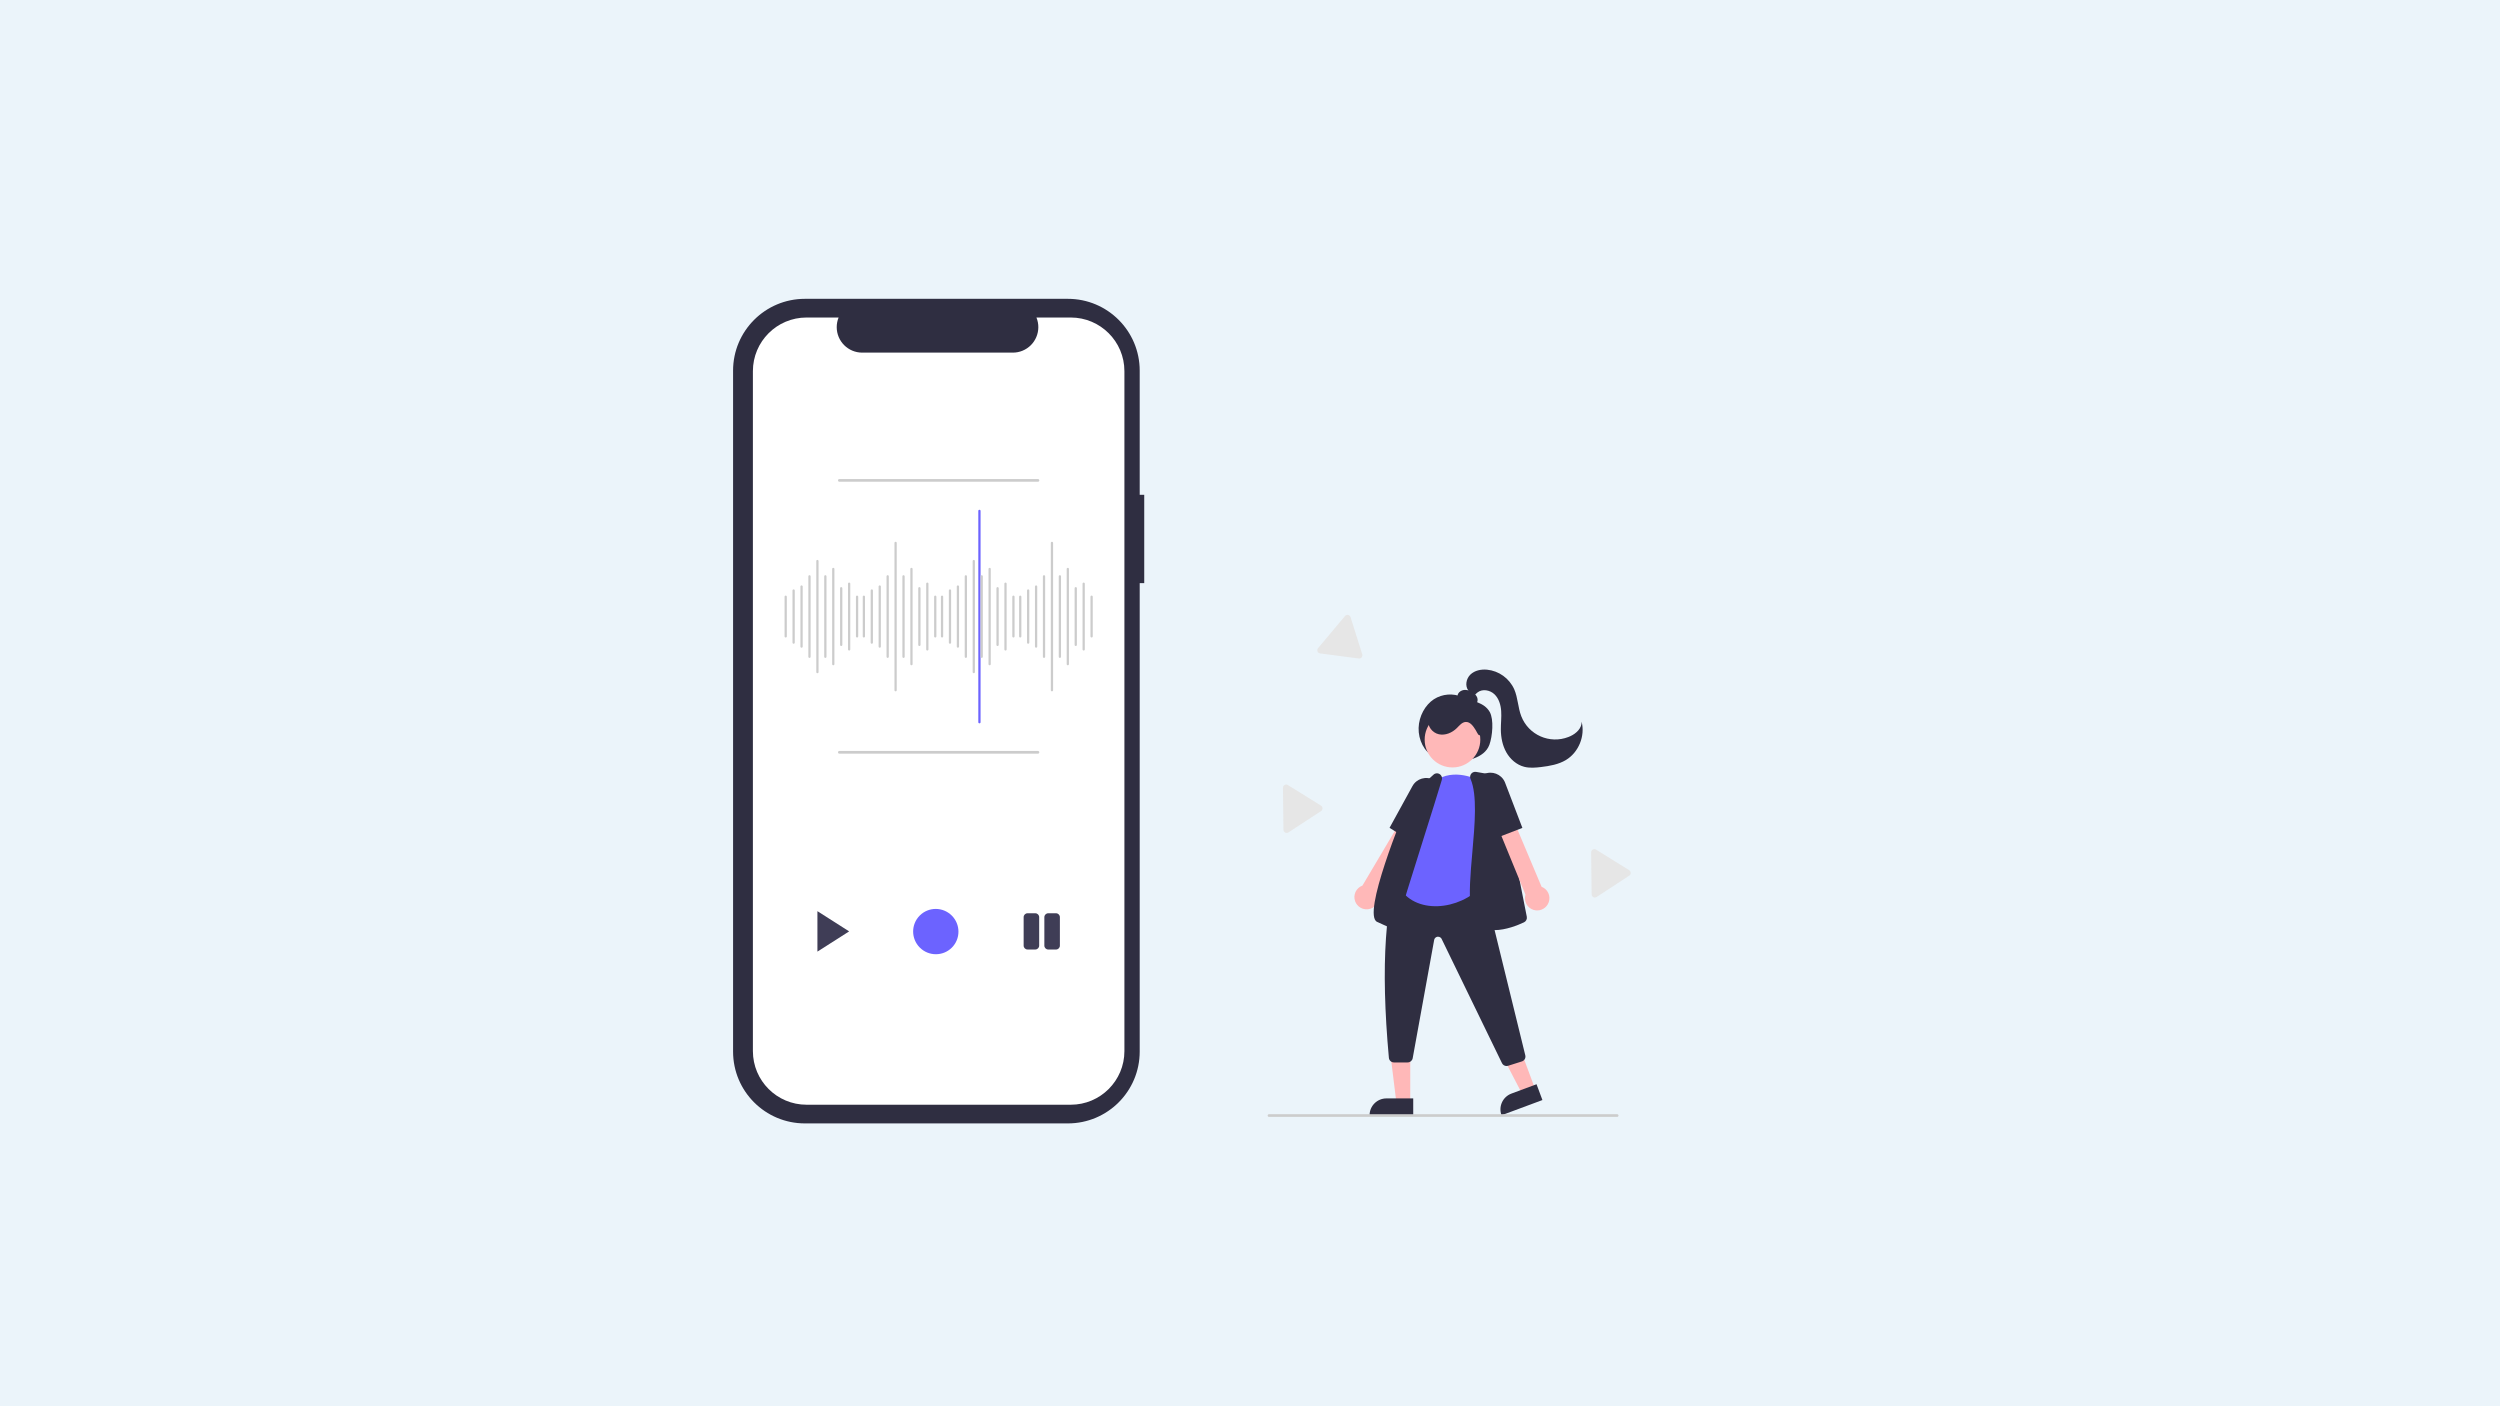 <?xml version="1.0" encoding="utf-8"?>
<!-- Generator: Adobe Illustrator 16.0.0, SVG Export Plug-In . SVG Version: 6.00 Build 0)  -->
<!DOCTYPE svg PUBLIC "-//W3C//DTD SVG 1.1//EN" "http://www.w3.org/Graphics/SVG/1.1/DTD/svg11.dtd">
<svg version="1.1" id="Layer_1" xmlns:x="http://ns.adobe.com/Extensibility/1.0/" xmlns:i="http://ns.adobe.com/AdobeIllustrator/10.0/" xmlns:graph="http://ns.adobe.com/Graphs/1.0/"
	 xmlns="http://www.w3.org/2000/svg" xmlns:xlink="http://www.w3.org/1999/xlink" x="0px" y="0px" width="1920px" height="1080px"
	 viewBox="0 0 1920 1080" enable-background="new 0 0 1920 1080" xml:space="preserve">
<g transform="matrix( 1, 0, 0, 1, 0,0) ">
	<g>
		<g id="Layer3_0_FILL">
			<path fill="#EBF4FA" d="M1920,1080V0H0v1080H1920z"/>
		</g>
	</g>
</g>
<g>
	<path fill="#2F2E41" d="M878.772,379.989h-3.48v-95.322c0-30.469-24.7-55.17-55.169-55.17H618.17c-30.469,0-55.17,24.7-55.17,55.17
		l0,0v522.942c0,30.469,24.7,55.17,55.17,55.17l0,0h201.952c30.469,0,55.17-24.699,55.17-55.17V447.84h3.48V379.989z"/>
	<path fill="#FFFFFF" d="M822.348,243.851h-26.361c4.083,10.01-0.722,21.434-10.732,25.517c-2.346,0.958-4.856,1.45-7.391,1.45
		H662.168c-10.811-0.001-19.573-8.765-19.573-19.576c0-2.534,0.493-5.044,1.45-7.391h-24.622c-22.754,0-41.201,18.446-41.201,41.2
		v522.177c0,22.752,18.446,41.199,41.201,41.199l0,0h202.925c22.754,0,41.2-18.447,41.2-41.199l0,0l0,0V285.051
		C863.548,262.296,845.103,243.851,822.348,243.851L822.348,243.851z"/>
	<path fill="#CCCCCC" d="M603.415,489.612c-0.481,0-0.871-0.39-0.871-0.87v-30.456c0-0.481,0.389-0.87,0.871-0.87
		c0.48,0,0.87,0.389,0.87,0.87v30.456C604.285,489.223,603.895,489.612,603.415,489.612z"/>
	<path fill="#CCCCCC" d="M609.506,494.398c-0.481,0-0.871-0.39-0.871-0.87V453.5c0-0.48,0.39-0.87,0.871-0.87
		c0.48,0,0.87,0.39,0.87,0.87v40.027C610.375,494.008,609.986,494.398,609.506,494.398z"/>
	<path fill="#CCCCCC" d="M615.597,497.444c-0.48,0-0.87-0.39-0.87-0.87v-46.119c0-0.48,0.39-0.87,0.87-0.87s0.87,0.39,0.87,0.87
		v46.119C616.467,497.054,616.077,497.444,615.597,497.444z"/>
	<path fill="#CCCCCC" d="M621.688,505.275c-0.48,0-0.87-0.389-0.87-0.87v-61.781c0-0.48,0.39-0.87,0.87-0.87
		c0.481,0,0.871,0.39,0.871,0.87v61.781C622.558,504.886,622.168,505.275,621.688,505.275z"/>
	<path fill="#CCCCCC" d="M627.779,517.022c-0.48,0-0.87-0.39-0.87-0.87v-85.276c0-0.48,0.39-0.87,0.87-0.87
		c0.481,0,0.871,0.39,0.871,0.87v85.276C628.649,516.632,628.26,517.022,627.779,517.022z"/>
	<path fill="#CCCCCC" d="M633.87,505.275c-0.48,0-0.87-0.389-0.87-0.87v-61.781c0-0.48,0.39-0.87,0.87-0.87s0.87,0.39,0.87,0.87
		v61.781C634.74,504.886,634.351,505.275,633.87,505.275z"/>
	<path fill="#CCCCCC" d="M639.961,510.931c-0.48,0-0.87-0.39-0.87-0.87v-73.094c0-0.48,0.39-0.87,0.87-0.87
		c0.481,0,0.87,0.39,0.87,0.87v73.094C640.831,510.542,640.442,510.931,639.961,510.931z"/>
	<path fill="#CCCCCC" d="M646.052,496.139c-0.48,0-0.87-0.39-0.87-0.871V451.76c0-0.48,0.39-0.87,0.87-0.87s0.87,0.389,0.87,0.87
		v43.508C646.922,495.749,646.533,496.139,646.052,496.139z"/>
	<path fill="#CCCCCC" d="M652.144,499.619c-0.481,0-0.87-0.39-0.87-0.871V448.28c0-0.481,0.389-0.871,0.87-0.871
		c0.48,0,0.87,0.39,0.87,0.871v50.469C653.013,499.229,652.624,499.619,652.144,499.619z"/>
	<path fill="#CCCCCC" d="M658.234,489.612c-0.48,0-0.87-0.39-0.87-0.87v-30.456c0-0.481,0.39-0.87,0.87-0.87s0.87,0.389,0.87,0.87
		v30.456C659.104,489.223,658.715,489.612,658.234,489.612z"/>
	<path fill="#CCCCCC" d="M663.455,489.612c-0.48,0-0.87-0.39-0.87-0.87v-30.456c0-0.481,0.39-0.87,0.87-0.87
		c0.481,0,0.871,0.389,0.871,0.87v30.456C664.326,489.223,663.936,489.612,663.455,489.612z"/>
	<path fill="#CCCCCC" d="M669.546,494.398c-0.48,0-0.87-0.39-0.87-0.87V453.5c0-0.48,0.39-0.87,0.87-0.87
		c0.481,0,0.871,0.39,0.871,0.87v40.027C670.417,494.008,670.027,494.398,669.546,494.398z"/>
	<path fill="#CCCCCC" d="M675.638,497.444c-0.48,0-0.87-0.39-0.87-0.87v-46.119c0-0.48,0.39-0.87,0.87-0.87s0.87,0.39,0.87,0.87
		v46.119C676.507,497.054,676.118,497.444,675.638,497.444z"/>
	<path fill="#CCCCCC" d="M681.729,505.275c-0.48,0-0.87-0.389-0.87-0.87v-61.781c0-0.48,0.39-0.87,0.87-0.87
		c0.481,0,0.87,0.39,0.87,0.87v61.781C682.599,504.886,682.209,505.275,681.729,505.275z"/>
	<path fill="#CCCCCC" d="M687.82,530.945c-0.48,0-0.87-0.391-0.87-0.87V416.954c0-0.48,0.39-0.87,0.87-0.87s0.87,0.39,0.87,0.87
		v113.121C688.69,530.555,688.3,530.945,687.82,530.945z"/>
	<path fill="#CCCCCC" d="M693.911,505.275c-0.481,0-0.87-0.389-0.87-0.87v-61.781c0-0.48,0.389-0.87,0.87-0.87
		c0.48,0,0.87,0.39,0.87,0.87v61.781C694.781,504.886,694.391,505.275,693.911,505.275z"/>
	<path fill="#CCCCCC" d="M700.002,510.931c-0.48,0-0.87-0.39-0.87-0.87v-73.094c0-0.48,0.389-0.87,0.87-0.87s0.87,0.39,0.87,0.87
		v73.094C700.872,510.542,700.482,510.931,700.002,510.931z"/>
	<path fill="#CCCCCC" d="M706.093,496.139c-0.481,0-0.871-0.39-0.871-0.871V451.76c0-0.48,0.39-0.87,0.871-0.87
		c0.48,0,0.87,0.389,0.87,0.87v43.508C706.963,495.749,706.574,496.139,706.093,496.139z"/>
	<path fill="#CCCCCC" d="M712.185,499.619c-0.481,0-0.871-0.39-0.871-0.871V448.28c0-0.481,0.39-0.871,0.871-0.871
		c0.48,0,0.87,0.39,0.87,0.871v50.469C713.055,499.229,712.665,499.619,712.185,499.619z"/>
	<path fill="#CCCCCC" d="M718.275,489.612c-0.48,0-0.87-0.39-0.87-0.87v-30.456c0-0.481,0.39-0.87,0.87-0.87s0.87,0.389,0.87,0.87
		v30.456C719.146,489.223,718.756,489.612,718.275,489.612z"/>
	<path fill="#CCCCCC" d="M723.496,489.612c-0.48,0-0.87-0.39-0.87-0.87v-30.456c0-0.481,0.39-0.87,0.87-0.87
		c0.481,0,0.87,0.389,0.87,0.87v30.456C724.366,489.223,723.977,489.612,723.496,489.612z"/>
	<path fill="#CCCCCC" d="M729.587,494.398c-0.48,0-0.87-0.39-0.87-0.87V453.5c0-0.48,0.39-0.87,0.87-0.87s0.87,0.39,0.87,0.87
		v40.027C730.458,494.008,730.068,494.398,729.587,494.398z"/>
	<path fill="#CCCCCC" d="M735.679,497.444c-0.48,0-0.87-0.39-0.87-0.87v-46.119c0-0.48,0.39-0.87,0.87-0.87s0.87,0.39,0.87,0.87
		v46.119C736.549,497.054,736.159,497.444,735.679,497.444z"/>
	<path fill="#CCCCCC" d="M741.77,505.275c-0.481,0-0.871-0.389-0.871-0.87v-61.781c0-0.48,0.39-0.87,0.871-0.87
		c0.48,0,0.87,0.39,0.87,0.87v61.781C742.64,504.886,742.25,505.275,741.77,505.275z"/>
	<path fill="#CCCCCC" d="M747.861,517.022c-0.48,0-0.871-0.39-0.871-0.87v-85.276c0-0.48,0.39-0.87,0.871-0.87s0.87,0.39,0.87,0.87
		v85.276C748.731,516.632,748.341,517.022,747.861,517.022z"/>
	<path fill="#6C63FF" d="M752.211,555.526c-0.48,0-0.87-0.389-0.87-0.87V392.372c0-0.48,0.39-0.87,0.87-0.87
		c0.48,0,0.87,0.39,0.87,0.87v162.285C753.082,555.138,752.692,555.526,752.211,555.526z"/>
	<path fill="#CCCCCC" d="M753.952,505.275c-0.481,0-0.871-0.389-0.871-0.87v-61.781c0-0.48,0.39-0.87,0.871-0.87
		c0.48,0,0.87,0.39,0.87,0.87v61.781C754.822,504.886,754.433,505.275,753.952,505.275z"/>
	<path fill="#CCCCCC" d="M760.043,510.931c-0.48,0-0.87-0.39-0.87-0.87v-73.094c0-0.48,0.39-0.87,0.87-0.87s0.87,0.39,0.87,0.87
		v73.094C760.913,510.542,760.523,510.931,760.043,510.931z"/>
	<path fill="#CCCCCC" d="M766.134,496.139c-0.48,0-0.87-0.39-0.87-0.871V451.76c0-0.48,0.39-0.87,0.87-0.87
		c0.481,0,0.871,0.389,0.871,0.87v43.508C767.004,495.749,766.615,496.139,766.134,496.139z"/>
	<path fill="#CCCCCC" d="M772.225,499.619c-0.48,0-0.87-0.39-0.87-0.871V448.28c0-0.481,0.39-0.871,0.87-0.871
		c0.481,0,0.871,0.39,0.871,0.871v50.469C773.096,499.229,772.706,499.619,772.225,499.619z"/>
	<path fill="#CCCCCC" d="M778.316,489.612c-0.48,0-0.87-0.39-0.87-0.87v-30.456c0-0.481,0.39-0.87,0.87-0.87
		c0.481,0,0.87,0.389,0.87,0.87v30.456C779.187,489.223,778.797,489.612,778.316,489.612z"/>
	<path fill="#CCCCCC" d="M783.538,489.612c-0.481,0-0.87-0.39-0.87-0.87v-30.456c0-0.481,0.389-0.87,0.87-0.87
		c0.48,0,0.87,0.389,0.87,0.87v30.456C784.408,489.223,784.018,489.612,783.538,489.612z"/>
	<path fill="#CCCCCC" d="M789.628,494.398c-0.48,0-0.87-0.39-0.87-0.87V453.5c0-0.48,0.39-0.87,0.87-0.87s0.87,0.39,0.87,0.87
		v40.027C790.499,494.008,790.109,494.398,789.628,494.398z"/>
	<path fill="#CCCCCC" d="M795.72,497.444c-0.481,0-0.871-0.39-0.871-0.87v-46.119c0-0.48,0.39-0.87,0.871-0.87
		c0.48,0,0.87,0.39,0.87,0.87v46.119C796.59,497.054,796.2,497.444,795.72,497.444z"/>
	<path fill="#CCCCCC" d="M801.811,505.275c-0.48,0-0.87-0.389-0.87-0.87v-61.781c0-0.48,0.39-0.87,0.87-0.87
		c0.481,0,0.871,0.39,0.871,0.87v61.781C802.681,504.886,802.292,505.275,801.811,505.275z"/>
	<path fill="#CCCCCC" d="M807.902,530.945c-0.48,0-0.87-0.391-0.87-0.87V416.954c0-0.48,0.39-0.87,0.87-0.87s0.87,0.39,0.87,0.87
		v113.121C808.772,530.555,808.382,530.945,807.902,530.945z"/>
	<path fill="#CCCCCC" d="M813.993,505.275c-0.48,0-0.87-0.389-0.87-0.87v-61.781c0-0.48,0.39-0.87,0.87-0.87
		c0.481,0,0.871,0.39,0.871,0.87v61.781C814.863,504.886,814.474,505.275,813.993,505.275z"/>
	<path fill="#CCCCCC" d="M820.084,510.931c-0.48,0-0.87-0.39-0.87-0.87v-73.094c0-0.48,0.39-0.87,0.87-0.87
		c0.481,0,0.87,0.39,0.87,0.87v73.094C820.954,510.542,820.565,510.931,820.084,510.931z"/>
	<path fill="#CCCCCC" d="M826.175,496.139c-0.48,0-0.87-0.39-0.87-0.871V451.76c0-0.48,0.39-0.87,0.87-0.87
		c0.48,0,0.87,0.389,0.87,0.87v43.508C827.045,495.749,826.655,496.139,826.175,496.139z"/>
	<path fill="#CCCCCC" d="M832.266,499.619c-0.479,0-0.87-0.39-0.87-0.871V448.28c0-0.481,0.39-0.871,0.87-0.871
		c0.481,0,0.87,0.39,0.87,0.871v50.469C833.136,499.229,832.747,499.619,832.266,499.619z"/>
	<path fill="#CCCCCC" d="M838.357,489.612c-0.48,0-0.87-0.39-0.87-0.87v-30.456c0-0.481,0.39-0.87,0.87-0.87
		c0.481,0,0.87,0.389,0.87,0.87v30.456C839.227,489.223,838.838,489.612,838.357,489.612z"/>
	<path fill="#3F3D56" d="M627.778,699.774v31.065l24.365-15.532L627.778,699.774z"/>
	
		<ellipse transform="matrix(-0.707 -0.707 0.707 -0.707 721.413 1729.604)" fill="#6C63FF" cx="719.145" cy="715.298" rx="17.43" ry="17.37"/>
	<path fill="#3F3D56" d="M795.102,729.222h-5.96c-1.645,0-2.98-1.333-2.985-2.978V704.37c0.004-1.647,1.338-2.981,2.985-2.985h5.96
		c1.648,0,2.985,1.336,2.985,2.985v21.884C798.082,727.898,796.745,729.226,795.102,729.222z M813.992,726.254V704.37
		c0-1.646-1.331-2.981-2.976-2.985h-5.969c-1.646,0.004-2.979,1.338-2.984,2.985v21.884c0.005,1.646,1.339,2.977,2.984,2.977h5.969
		C812.66,729.23,813.992,727.898,813.992,726.254L813.992,726.254L813.992,726.254z"/>
	<path fill="#CCCCCC" d="M797.153,578.815H644.619c-0.573,0-1.036-0.466-1.035-1.037s0.463-1.034,1.035-1.034h152.534
		c0.572,0,1.036,0.463,1.036,1.034C798.188,578.351,797.725,578.815,797.153,578.815z"/>
	<path fill="#CCCCCC" d="M797.153,369.977H644.619c-0.573-0.002-1.035-0.467-1.032-1.04c0.001-0.568,0.463-1.03,1.032-1.032h152.534
		c0.572,0.002,1.034,0.468,1.032,1.04C798.183,369.514,797.722,369.975,797.153,369.977z"/>
	<path fill="#E6E6E6" d="M1043.877,505.748c-0.107,0-0.214-0.007-0.319-0.021l-29.753-3.907c-1.348-0.179-2.293-1.416-2.114-2.762
		c0.061-0.461,0.252-0.896,0.551-1.253l20.739-24.715c0.864-1.045,2.412-1.191,3.457-0.327c0.366,0.303,0.638,0.706,0.778,1.159
		l9.005,28.624c0.409,1.295-0.31,2.677-1.604,3.087C1044.377,505.709,1044.128,505.748,1043.877,505.748L1043.877,505.748z"/>
	<path fill="#E6E6E6" d="M988.15,639.704c-1.345,0-2.439-1.081-2.459-2.425l-0.383-32.262c-0.026-1.354,1.053-2.475,2.408-2.501
		c0.475-0.009,0.942,0.121,1.346,0.372l25.487,15.837c1.155,0.715,1.512,2.23,0.796,3.387c-0.188,0.305-0.441,0.563-0.74,0.76
		l-25.111,16.435c-0.39,0.253-0.844,0.392-1.308,0.397H988.15z"/>
	<path fill="#E6E6E6" d="M1224.833,689.304c-1.344,0-2.438-1.081-2.458-2.426l-0.383-32.261c-0.026-1.356,1.052-2.477,2.408-2.502
		c0.475-0.008,0.942,0.121,1.346,0.373l25.486,15.836c1.155,0.716,1.513,2.231,0.797,3.387c-0.188,0.305-0.442,0.564-0.74,0.761
		l-25.111,16.435c-0.39,0.253-0.844,0.392-1.309,0.397H1224.833z"/>
	<path fill="#2F2E41" d="M1100.924,580.735c-7.057-3.24-11.696-12.51-11.432-21.649c0.265-9.142,5.074-17.689,11.709-22.049
		c6.569-4.21,14.816-4.833,21.945-1.659c7.119,3.032,16.679,3.857,20.959,11.39c3.289,5.789,2.104,18.703-0.225,25.142
		c-2.013,5.563-6.934,8.698-11.732,10.452c-10.748,3.894-22.655,2.934-32.641-2.629"/>
	<polygon fill="#FFB8B8" points="1178.98,836.351 1168.982,840.07 1149.873,803.277 1164.628,797.786 	"/>
	<path fill="#2F2E41" d="M1160.778,839.872l19.281-7.178l0,0l4.52,12.142l0,0l-31.423,11.694l0,0l0,0
		C1150.661,849.826,1154.072,842.366,1160.778,839.872L1160.778,839.872z"/>
	<polygon fill="#FFB8B8" points="1083.073,846.623 1072.404,846.623 1067.33,805.476 1083.075,805.476 	"/>
	<path fill="#2F2E41" d="M1064.785,843.576h20.574l0,0v12.954l0,0h-33.527l0,0l0,0
		C1051.832,849.375,1057.632,843.576,1064.785,843.576z"/>
	<path fill="#FFB8B8" d="M1050.637,698.303c5.134-0.553,8.847-5.16,8.295-10.294c-0.059-0.548-0.165-1.088-0.319-1.617
		l35.092-60.538l-12.273-4.909l-35.079,59.189c-4.876,1.78-7.388,7.174-5.608,12.05
		C1042.231,696.265,1046.322,698.793,1050.637,698.303L1050.637,698.303z"/>
	<path fill="#2F2E41" d="M1085.822,647.374l-18.65-11.589l17.587-32.047c3.196-5.824,10.51-7.953,16.332-4.757
		c5.825,3.196,7.954,10.511,4.758,16.334c-0.109,0.199-0.225,0.396-0.346,0.588L1085.822,647.374z"/>
	<path fill="#2F2E41" d="M1157.033,818.703c-1.476-0.001-2.825-0.834-3.485-2.154l-46.398-95.506
		c-0.76-1.498-2.594-2.098-4.093-1.339c-0.825,0.419-1.416,1.189-1.604,2.096l-16.53,91.023c-0.382,1.816-1.979,3.119-3.835,3.127
		h-10.531c-2.026,0.009-3.724-1.537-3.899-3.559c-6.47-70.992-2.97-122.653,10.404-153.548c0.782-1.773,2.738-2.715,4.612-2.219
		l53.462,14.362c1.369,0.368,2.434,1.451,2.781,2.827l33.508,136.676c0.503,2.009-0.645,4.062-2.619,4.688l-10.581,3.341
		C1157.838,818.641,1157.437,818.703,1157.033,818.703z"/>
	<circle fill="#FFB8B8" cx="1115.506" cy="568.03" r="21.372"/>
	<path fill="#6C63FF" d="M1135.69,599.28c0,0-19.144-10.441-33.937,0.871c0,0-18.708,18.708-12.617,36.981l-15.228,43.073
		c12.049,22.847,47.324,19.146,64.392,0l-1.305-41.333L1135.69,599.28z"/>
	<path fill="#2F2E41" d="M1147.809,714.338c-3.33,0.091-6.63-0.644-9.608-2.137c-4.7-2.521-7.592-7.264-8.597-14.095
		c-1.678-11.41-0.296-27.094,1.168-43.698c1.903-21.596,3.871-43.926-1.397-56.215c-0.845-1.987,0.081-4.281,2.067-5.126
		c0.693-0.294,1.458-0.383,2.2-0.254l14.989,2.586c1.597,0.282,2.857,1.513,3.176,3.102l20.779,105.556
		c0.351,1.759-0.542,3.532-2.166,4.297C1165.896,710.482,1156.501,714.338,1147.809,714.338z"/>
	<path fill="#2F2E41" d="M1069.321,712.934c-0.537,0-1.069-0.111-1.562-0.323c-2.467-1.067-5.875-2.614-10.133-4.601
		c-11.759-5.487,19.254-81.297,25.589-96.438c0.219-0.528,0.553-0.999,0.976-1.383l16.976-15.45
		c1.705-1.329,4.165-1.023,5.494,0.681c0.778,0.999,1.025,2.312,0.663,3.525c-2.979,9.983-8.254,26.719-13.842,44.438
		c-8.814,27.962-17.932,56.879-20.369,66.597C1072.677,711.715,1071.114,712.934,1069.321,712.934L1069.321,712.934z"/>
	<path fill="#FFB8B8" d="M1188.638,694.599c2.653-4.431,1.213-10.171-3.217-12.822c-0.472-0.284-0.97-0.524-1.483-0.719
		l-27.175-64.482l-11.313,6.839l26.105,63.659c-1.518,4.963,1.276,10.218,6.239,11.735
		C1181.947,700.08,1186.431,698.338,1188.638,694.599L1188.638,694.599z"/>
	<path fill="#2F2E41" d="M1148.705,643.735l-14.982-33.343c-2.723-6.061-0.017-13.18,6.043-15.904
		c6.06-2.724,13.181-0.017,15.903,6.043c0.094,0.21,0.181,0.421,0.262,0.633l13.26,34.669L1148.705,643.735z"/>
	<path fill="#2F2E41" d="M1130.701,541.429c1.581,0.23,3.122-0.629,3.756-2.097c0.577-1.466,0.443-3.116-0.362-4.471
		c-0.809-1.331-1.938-2.439-3.285-3.222c-1.551-1.037-3.345-1.654-5.204-1.791c-1.88-0.123-3.72,0.575-5.042,1.914
		c-1.306,1.387-1.641,3.427-0.847,5.158c0.781,1.507,2.422,2.352,4.02,2.926c3.169,1.135,6.546,1.579,9.9,1.3"/>
	<path fill="#2F2E41" d="M1138.301,564.475c-3.329,0.969-3.149-0.824-4.975-3.775c-1.826-2.948-4.199-6.419-7.662-6.233
		c-2.84,0.151-4.816,2.729-6.84,4.727c-3.605,3.559-8.84,5.813-13.788,4.725c-4.948-1.086-9.028-6.191-7.941-11.139
		c0.732-2.78,2.585-5.132,5.115-6.498c2.517-1.334,5.277-2.142,8.115-2.372c6.28-0.722,12.643-0.056,18.639,1.949
		c4.139,1.389,8.299,3.636,10.358,7.483c2.059,3.849,3.862,9.419-0.151,11.134H1138.301z"/>
	<path fill="#2F2E41" d="M1127.761,530.405c-2.821-3.577-1.758-9.213,1.53-12.366c3.289-3.153,8.179-4.136,12.718-3.734
		c9.15,0.921,17.117,6.65,20.905,15.032c2.867,6.56,2.844,14.064,5.438,20.738c5.595,14.395,21.799,21.528,36.195,15.936
		c0.532-0.208,1.06-0.433,1.578-0.672c4.515-2.081,8.813-6.158,8.556-11.122c2.854,11.005-2.287,23.593-12.028,29.453
		c-5.705,3.433-12.463,4.597-19.073,5.399c-4.309,0.523-8.735,0.911-12.939-0.165c-5.882-1.506-10.806-5.848-13.788-11.137
		c-2.981-5.287-4.154-11.451-4.199-17.522c-0.036-4.729,0.583-9.461,0.256-14.179c-0.327-4.72-1.746-9.6-5.167-12.867
		c-3.419-3.267-9.19-4.342-12.945-1.464c-1.509,1.157-2.614,2.846-4.313,3.698c-1.696,0.854-4.381,0.189-4.494-1.708
		L1127.761,530.405z"/>
	<path fill="#CCCCCC" d="M1241.982,857.779H974.588c-0.573-0.001-1.034-0.47-1.031-1.04c0.003-0.569,0.463-1.028,1.031-1.032
		h267.395c0.572,0.004,1.033,0.47,1.031,1.042C1243.011,857.317,1242.551,857.778,1241.982,857.779z"/>
</g>
</svg>
